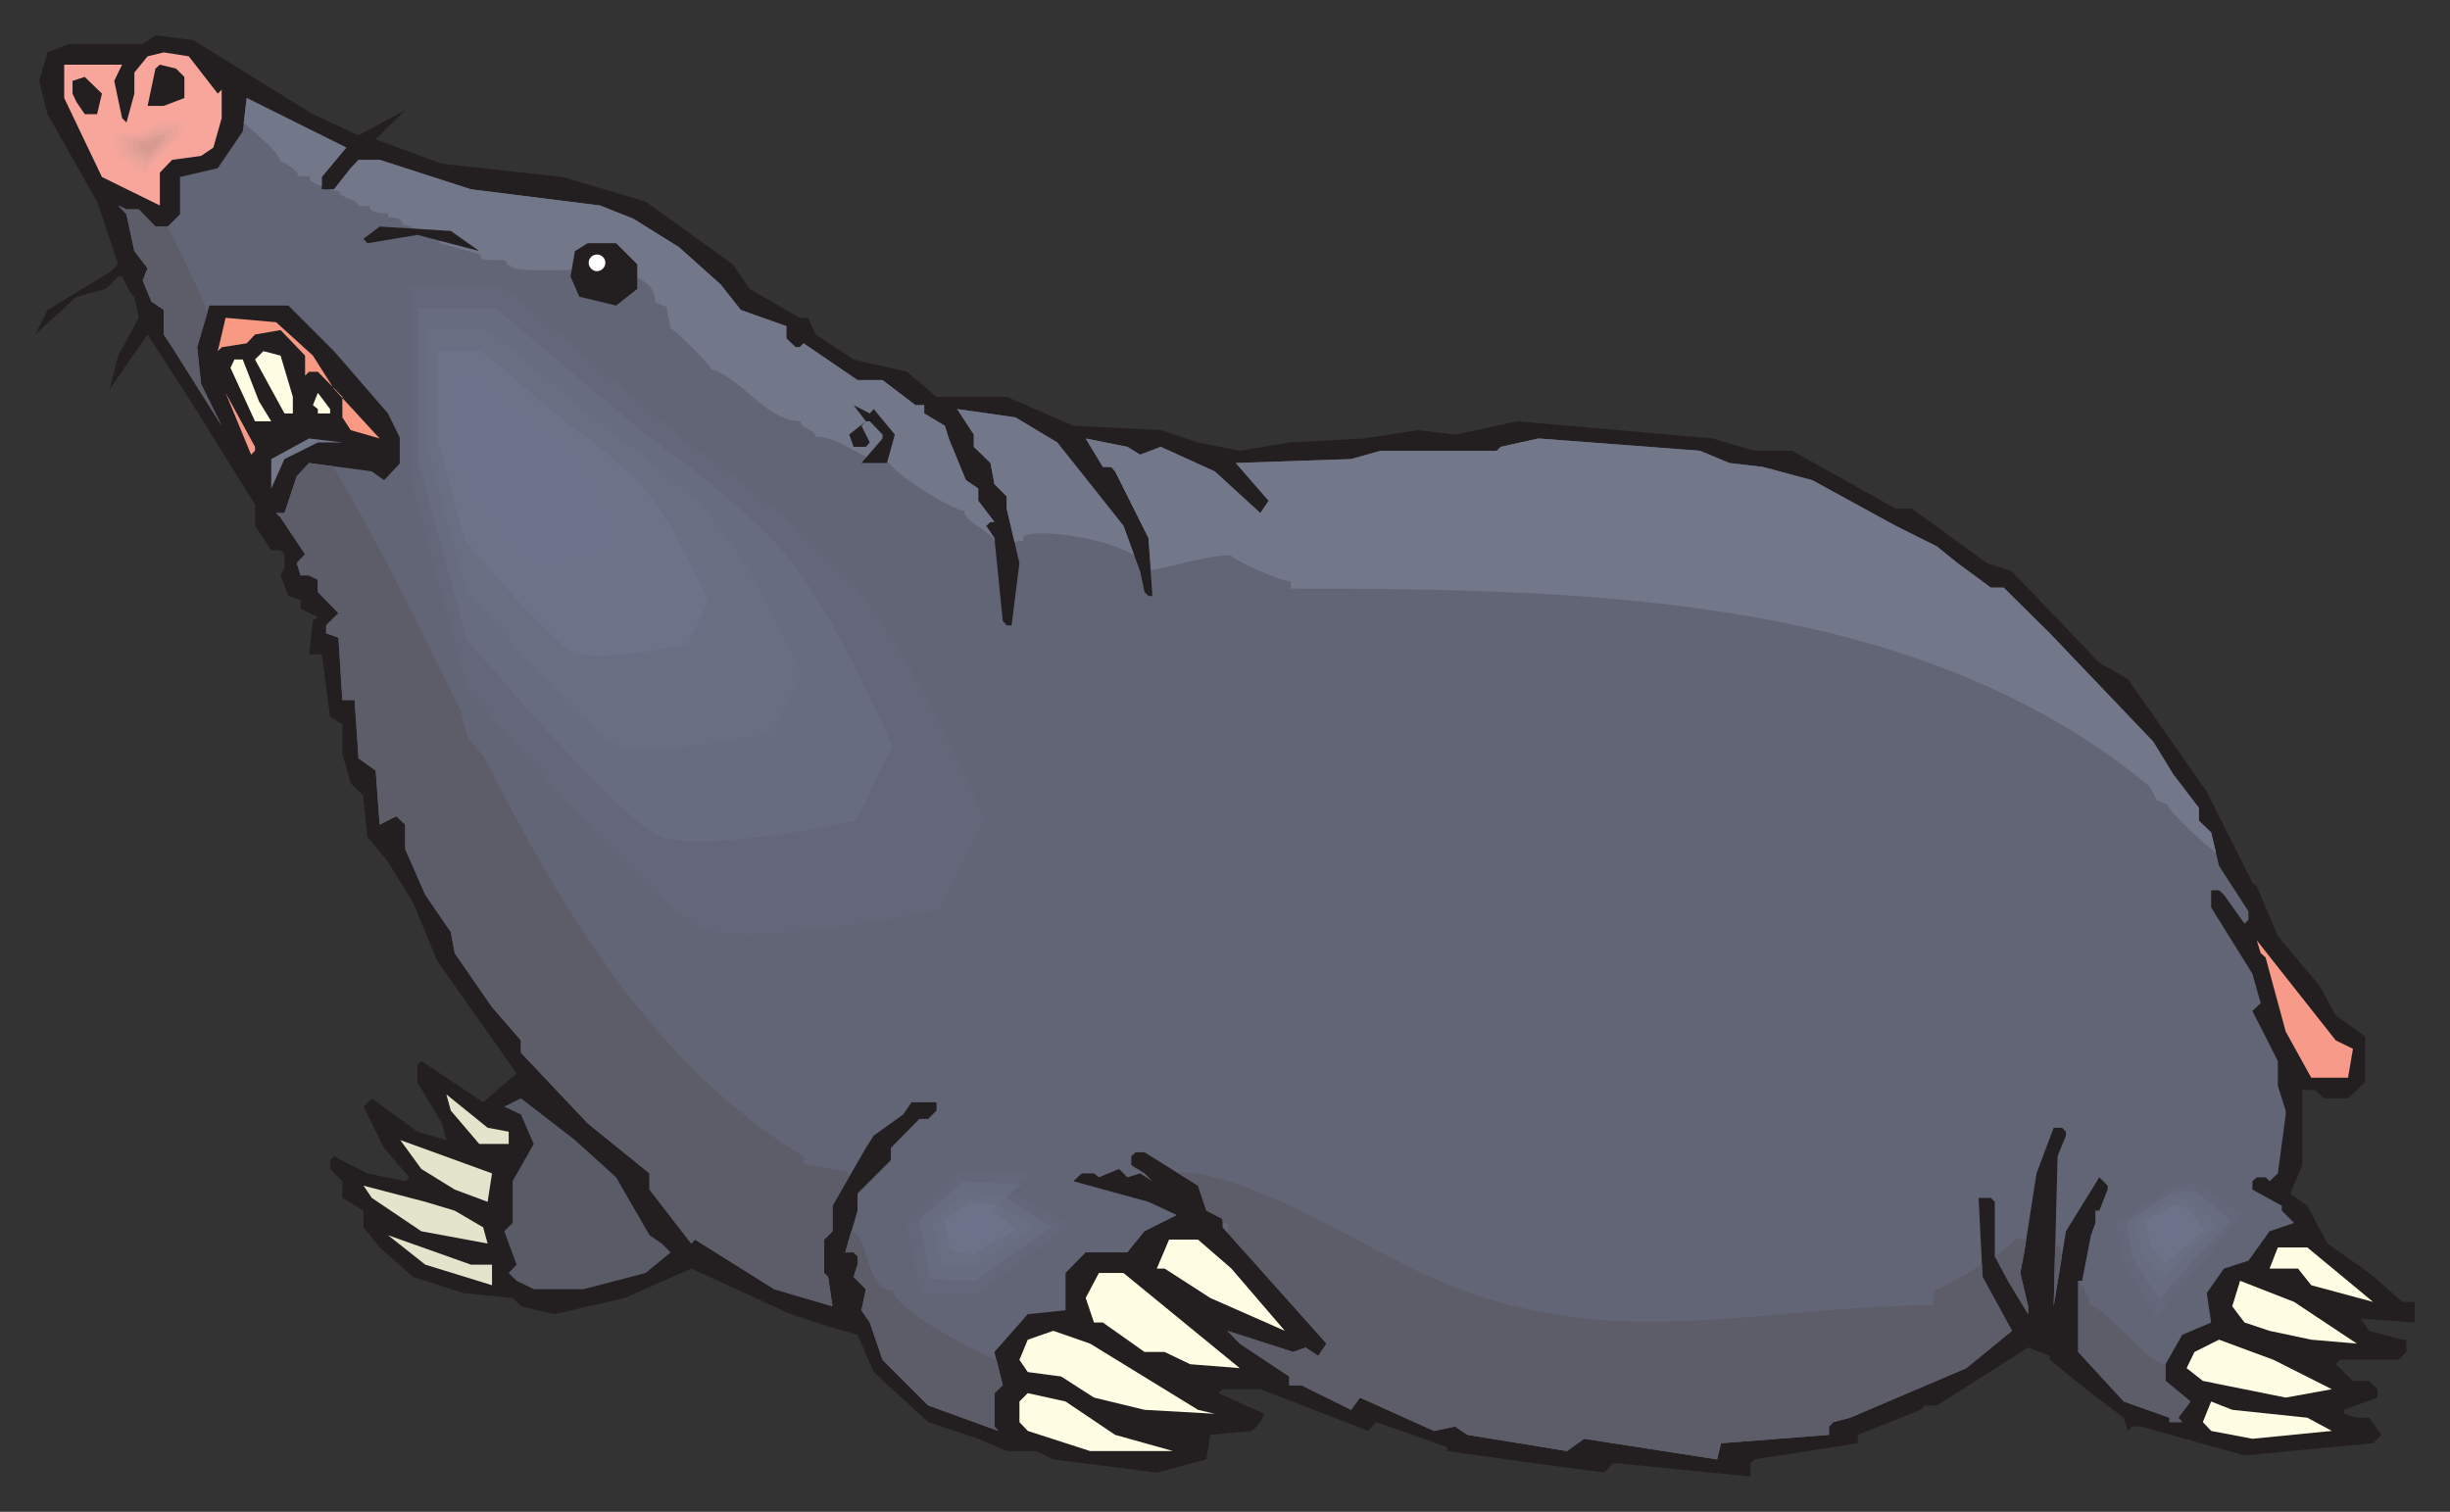 <?xml version="1.0" encoding="UTF-8"?>
<svg xmlns="http://www.w3.org/2000/svg" xmlns:xlink="http://www.w3.org/1999/xlink" width="278.151pt" height="171.65pt" viewBox="0 0 278.151 171.65" version="1.1">
<rect x="0" y="0" width="278.151" height="171.65" fill="#333333" stroke="none"/>
<g id="surface1">
<path style=" stroke:none;fill-rule:nonzero;fill:rgb(13.725%,12.157%,12.549%);fill-opacity:1;" d="M 35.527 12.969 L 40.707 15.363 L 46 12.523 L 42.656 15.809 L 50.176 18.594 L 63.879 20.098 L 73.293 22.883 L 83.207 30.012 L 85.102 32.797 L 90.785 36.086 L 91.73 36.086 L 92.621 37.98 L 96.91 40.82 L 102.98 42.211 L 106.324 45.051 L 114.289 45.051 L 121.863 48.34 L 131.777 48.84 L 136.012 50.234 L 140.746 51.18 L 146.371 50.234 L 154.84 49.785 L 160.965 48.84 L 165.199 49.34 L 172.273 47.836 L 194.441 49.785 L 199.176 51.18 L 203.465 51.18 L 215.219 57.75 L 217.059 57.75 L 225.582 63.934 L 228.422 64.883 L 238.336 75.242 L 241.566 77.082 L 250.535 89.891 L 255.715 100.195 L 256.215 100.641 L 258.609 106.27 L 263.344 111.949 L 265.184 115.293 L 268.527 117.688 L 268.527 122.867 L 266.574 124.703 L 263.789 124.703 L 262.844 123.758 L 261.395 123.758 L 261.395 132.281 L 260.004 135.512 L 261.953 136.902 L 264.234 141.191 L 268.973 144.535 L 272.758 147.82 L 274.152 147.82 L 274.152 150.16 L 268.023 149.715 L 268.973 151.105 L 272.758 152.109 L 273.203 152.109 L 273.203 153.504 L 272.312 154.395 L 265.629 154.395 L 265.184 154.895 L 267.133 156.789 L 268.973 156.789 L 269.918 157.734 L 269.918 158.684 L 266.133 160.074 L 266.133 160.52 L 267.578 160.969 L 268.973 160.969 L 270.363 162.914 L 269.418 163.863 L 254.824 165.254 L 243.07 161.969 L 242.066 161.969 L 241.566 162.469 L 241.121 160.969 L 237.387 158.18 L 232.711 154.395 L 232.711 153.949 L 230.258 153 L 219.898 159.574 L 218.508 159.574 L 218.062 160.074 L 210.93 162.914 L 210.93 163.863 L 199.176 165.703 L 198.73 166.148 L 198.73 167.648 L 183.637 166.148 L 183.078 166.148 L 182.188 167.203 L 174.223 166.148 L 164.309 164.754 L 164.309 164.309 L 156.234 161.469 L 155.34 162.469 L 143.086 157.734 L 138.797 157.734 L 138.352 158.18 L 143.531 160.52 L 143.086 161.469 L 142.141 162.469 L 137.406 162.914 L 136.961 165.703 L 131.332 167.203 L 119.582 165.703 L 117.633 164.754 L 114.289 164.754 L 111.059 163.359 L 105.375 161.469 L 99.195 155.785 L 97.355 151.555 L 94.016 150.605 L 89.781 149.215 L 78.473 144.035 L 70.953 147.375 L 62.934 149.215 L 59.145 148.32 L 58.199 147.375 L 52.57 146.816 L 46.891 144.98 L 43.102 141.637 L 41.266 139.355 L 41.266 137.461 L 38.871 136.012 L 38.871 134.117 L 37.477 132.727 L 37.477 131.723 L 37.922 131.277 L 41.711 133.227 L 46 134.117 L 46.445 133.672 L 43.602 130.332 L 41.266 125.652 L 42.211 124.703 L 47.391 128.492 L 50.68 129.441 L 50.176 127.547 L 47.391 122.867 L 47.391 120.918 L 47.836 120.473 L 54.855 125.152 L 58.645 121.863 L 49.676 109.164 L 46.891 102.48 L 44.051 97.855 L 41.711 95.016 L 41.266 90.781 L 41.266 90.336 L 39.816 88.945 L 38.871 85.602 L 38.871 82.262 L 37.477 81.371 L 36.531 74.293 L 35.082 74.293 L 35.527 70.508 L 36.086 70.062 L 34.137 69.117 L 34.137 68.113 L 32.742 67.668 L 31.852 65.328 L 32.297 64.438 L 32.297 62.934 L 31.852 62.488 L 30.793 62.488 L 28.953 59.703 L 28.953 57.305 L 21.938 46 L 16.758 37.98 L 12.469 44.16 L 13.414 40.375 L 15.754 36.086 L 15.254 33.691 L 14.809 33.242 L 13.859 31.406 L 13.414 31.406 L 12.02 32.797 L 8.68 33.691 L 4 37.98 L 5.395 35.191 L 12.469 30.902 L 13.414 30.012 L 11.02 22.883 L 5.395 12.969 L 4.445 9.18 L 5.395 5.949 L 7.789 5.004 L 16.199 5.004 L 17.648 4 L 21.938 4.559 L 35.527 12.969 "/>
<path style=" stroke:none;fill-rule:nonzero;fill:rgb(97.255%,65.098%,61.176%);fill-opacity:1;" d="M 24.723 10.629 L 25.168 10.184 L 25.168 13.414 L 24.219 16.758 L 22.828 17.703 L 19.543 18.148 L 18.148 19.598 L 18.148 23.328 L 11.574 20.098 L 7.289 11.129 L 7.289 7.344 L 13.859 7.344 L 12.969 9.18 L 13.859 13.414 L 14.359 13.914 L 15.254 10.629 L 15.254 8.234 L 16.758 6.395 L 18.594 5.949 L 21.434 6.395 L 24.723 10.629 "/>
<path style=" stroke:none;fill-rule:nonzero;fill:rgb(13.725%,12.157%,12.549%);fill-opacity:1;" d="M 20.934 8.734 L 20.934 11.129 L 18.594 12.02 L 16.758 12.02 L 17.648 7.789 L 18.148 7.344 L 19.988 7.789 L 20.934 8.734 "/>
<path style=" stroke:none;fill-rule:nonzero;fill:rgb(13.725%,12.157%,12.549%);fill-opacity:1;" d="M 11.02 12.969 L 9.625 12.969 L 8.68 11.578 L 8.234 10.629 L 8.234 9.18 L 9.625 8.734 L 11.574 10.629 L 11.02 12.969 "/>
<path style=" stroke:none;fill-rule:nonzero;fill:rgb(38.431%,39.608%,46.275%);fill-opacity:1;" d="M 36.531 20.098 L 36.531 21.492 L 37.922 21.492 L 39.816 19.094 L 40.707 18.148 L 43.102 18.148 L 53.465 21.492 L 68.113 23.328 L 71.902 24.832 L 77.082 28.062 L 81.816 32.297 L 84.098 35.191 L 89.277 37.031 L 89.277 38.422 L 90.336 39.426 L 90.785 39.426 L 91.227 38.98 L 97.355 43.156 L 100.195 43.156 L 103.93 46 L 104.93 46 L 104.93 46.945 L 107.27 48.34 L 107.715 49.785 L 109.664 54.52 L 111.059 55.469 L 111.059 56.859 L 112.898 59.258 L 112.449 59.258 L 111.949 59.703 L 112.898 61.094 L 113.844 70.508 L 114.289 71.008 L 114.848 71.008 L 115.738 63.934 L 114.289 57.75 L 114.289 56.359 L 112.898 54.969 L 112.449 52.57 L 110.559 50.734 L 110.559 49.34 L 108.664 46.445 L 115.293 47.391 L 120.027 50.234 L 127.547 59.703 L 129.441 64.883 L 129.941 67.223 L 130.387 67.668 L 130.832 67.668 L 130.387 61.094 L 126.598 53.52 L 126.152 53.016 L 125.207 53.016 L 123.258 49.785 L 127.992 50.734 L 129.441 51.625 L 131.777 50.734 L 137.906 53.52 L 143.086 58.254 L 144.035 56.859 L 140.301 52.57 L 153.391 52.125 L 156.734 51.18 L 169.934 51.18 L 170.379 50.734 L 174.668 49.785 L 192.996 51.18 L 196.336 52.57 L 200.125 53.016 L 205.75 54.52 L 215.219 59.703 L 219.898 62.039 L 222.238 63.934 L 226.027 66.719 L 227.473 66.719 L 232.711 71.898 L 244.461 84.211 L 246.746 87.941 L 249.641 91.73 L 249.641 93.18 L 251.035 94.516 L 251.926 98.301 L 255.27 103.484 L 255.27 104.43 L 254.824 104.875 L 252.484 101.59 L 251.926 101.086 L 251.035 101.086 L 251.035 103.039 L 255.715 110.555 L 256.66 113.898 L 255.715 114.789 L 258.609 120.473 L 258.609 123.312 L 259.5 126.098 L 259.5 126.543 L 258.609 133.227 L 257.664 134.117 L 257.219 133.672 L 256.215 133.672 L 255.715 134.117 L 255.715 135.066 L 259.055 136.902 L 259.055 137.461 L 260.449 138.852 L 257.664 139.801 L 255.27 143.141 L 252.484 144.035 L 250.535 146.816 L 251.035 150.16 L 247.75 151.555 L 245.855 154.895 L 245.855 156.789 L 248.695 159.129 L 247.305 160.969 L 247.75 161.469 L 246.301 161.469 L 246.301 160.969 L 241.121 159.129 L 235.941 153.504 L 235.941 145.426 L 236.387 145.426 L 237.387 140.246 L 237.891 138.852 L 237.891 137.461 L 238.336 137.461 L 239.281 135.066 L 239.281 134.621 L 238.336 133.672 L 234.547 139.801 L 233.156 148.32 L 233.602 131.277 L 234.547 128.938 L 234.547 128.492 L 234.102 128.047 L 233.156 128.047 L 231.207 133.227 L 229.812 142.195 L 229.367 144.535 L 230.258 148.32 L 230.258 149.215 L 227.973 145.426 L 226.473 142.641 L 226.473 136.457 L 226.027 136.012 L 224.633 136.012 L 225.078 144.98 L 228.422 151.105 L 223.238 155.34 L 210.039 160.969 L 208.145 161.469 L 207.645 161.969 L 207.645 162.914 L 195.391 163.863 L 194.945 165.703 L 179.848 163.359 L 177.898 164.754 L 166.59 162.914 L 165.199 161.969 L 162.805 162.469 L 154.395 158.684 L 153.391 160.074 L 147.766 157.289 L 146.371 157.289 L 146.371 156.289 L 140.746 152.555 L 139.355 151.105 L 146.82 153.504 L 148.211 153 L 149.66 153.949 L 150.605 152.555 L 138.797 139.355 L 138.797 138.406 L 136.961 137.461 L 136.012 134.621 L 129.941 130.832 L 128.938 130.832 L 128.438 131.277 L 128.438 132.281 L 129.941 133.227 L 130.832 134.117 L 129.441 133.227 L 127.992 133.672 L 127.043 132.727 L 124.762 133.672 L 124.203 133.227 L 122.812 133.227 L 121.863 134.117 L 130.387 136.457 L 133.617 137.961 L 129.941 139.801 L 127.992 142.195 L 123.258 142.195 L 120.973 144.535 L 120.973 148.77 L 116.684 149.215 L 112.898 153.504 L 113.844 157.289 L 112.898 158.18 L 112.898 161.969 L 113.34 162.469 L 105.375 159.574 L 100.195 154.395 L 98.75 150.16 L 97.801 148.77 L 98.305 146.371 L 96.91 144.98 L 97.355 143.59 L 97.355 142.641 L 96.91 142.195 L 95.961 142.195 L 97.355 137.461 L 97.355 135.512 L 101.145 131.723 L 101.145 130.332 L 104.375 127.043 L 105.375 127.043 L 106.324 126.098 L 106.324 125.152 L 103.484 125.152 L 102.535 126.543 L 99.195 128.938 L 98.305 130.332 L 94.516 136.902 L 94.516 139.801 L 93.566 140.746 L 93.566 144.535 L 94.016 144.98 L 94.516 148.32 L 87.887 146.371 L 78.918 140.746 L 78.473 141.191 L 73.738 135.066 L 73.738 133.227 L 66.719 127.547 L 59.145 119.523 L 59.145 118.133 L 55.859 114.344 L 51.625 108.219 L 51.18 105.82 L 48.281 101.59 L 46 96.406 L 46 93.625 L 44.996 92.676 L 43.102 93.625 L 42.656 87.496 L 40.707 86.105 L 40.262 79.477 L 38.871 79.477 L 38.426 72.402 L 37.031 71.898 L 37.031 71.008 L 38.426 69.617 L 36.086 67.223 L 36.086 65.828 L 35.082 65.328 L 34.137 65.328 L 33.688 63.934 L 34.637 62.934 L 31.852 58.754 L 31.348 58.254 L 32.297 58.254 L 33.688 54.074 L 35.082 52.57 L 42.211 53.52 L 43.602 54.52 L 45.441 52.57 L 45.441 49.785 L 44.051 46.945 L 37.922 39.871 L 32.742 34.691 L 23.773 34.691 L 22.383 39.426 L 22.828 43.605 L 25.168 48.34 L 19.543 39.426 L 18.594 37.98 L 18.594 35.191 L 17.199 34.246 L 16.199 31.852 L 16.758 30.457 L 15.254 28.508 L 14.359 24.332 L 13.414 23.328 L 14.359 23.773 L 15.754 23.773 L 17.648 25.723 L 19.039 25.723 L 20.434 24.332 L 20.434 20.098 L 24.723 19.094 L 27.562 14.918 L 28.008 11.129 L 39.312 16.758 L 36.531 20.098 "/>
<path style=" stroke:none;fill-rule:nonzero;fill:rgb(97.255%,60.392%,51.373%);fill-opacity:1;" d="M 35.527 40.375 L 37.922 44.16 L 43.102 49.785 L 39.816 48.84 L 38.871 47.391 L 38.871 45.051 L 36.086 42.211 L 35.082 42.211 L 34.637 42.656 L 34.637 40.375 L 31.852 37.477 L 28.953 37.98 L 28.008 38.98 L 25.168 39.426 L 24.723 39.871 L 25.613 36.086 L 31.348 36.586 L 35.527 40.375 "/>
<path style=" stroke:none;fill-rule:nonzero;fill:rgb(97.255%,60.392%,53.725%);fill-opacity:1;" d="M 267.133 119.078 L 266.574 122.367 L 262.398 122.367 L 259.5 117.129 L 257.219 108.719 L 256.66 108.219 L 256.215 106.77 L 265.184 118.133 L 267.133 119.078 "/>
<path style=" stroke:none;fill-rule:nonzero;fill:rgb(89.412%,89.02%,79.608%);fill-opacity:1;" d="M 57.754 128.492 L 57.754 129.887 L 54.41 129.887 L 51.18 126.098 L 50.68 124.258 L 55.359 128.047 L 57.754 128.492 "/>
<path style=" stroke:none;fill-rule:nonzero;fill:rgb(34.902%,35.686%,40.392%);fill-opacity:1;" d="M 69.949 133.672 L 73.738 140.246 L 75.129 141.191 L 76.133 142.195 L 73.293 144.535 L 66.273 146.371 L 60.594 146.371 L 58.645 145.426 L 57.754 144.535 L 58.645 143.59 L 57.25 139.801 L 58.199 138.852 L 58.199 134.117 L 60.594 129.887 L 59.145 126.543 L 57.25 125.652 L 59.145 124.703 L 65.273 129.441 L 69.949 133.672 "/>
<path style=" stroke:none;fill-rule:nonzero;fill:rgb(89.412%,89.02%,79.608%);fill-opacity:1;" d="M 55.359 136.457 L 51.625 135.066 L 47.836 132.727 L 45.441 129.441 L 55.859 133.227 L 55.359 136.457 "/>
<path style=" stroke:none;fill-rule:nonzero;fill:rgb(89.412%,89.02%,79.608%);fill-opacity:1;" d="M 51.625 137.461 L 54.855 139.355 L 55.359 141.191 L 47.836 139.801 L 42.211 136.012 L 41.266 134.621 L 48.281 136.457 L 51.625 137.461 "/>
<path style=" stroke:none;fill-rule:nonzero;fill:rgb(89.412%,89.02%,79.608%);fill-opacity:1;" d="M 55.859 143.59 L 55.859 145.926 L 48.281 143.59 L 44.051 140.246 L 53.465 143.59 L 55.859 143.59 "/>
<path style=" stroke:none;fill-rule:nonzero;fill:rgb(100%,99.608%,89.804%);fill-opacity:1;" d="M 139.801 144.035 L 145.871 151.105 L 137.406 147.375 L 132.223 144.035 L 131.332 144.035 L 132.727 140.746 L 136.012 140.746 L 139.801 144.035 "/>
<path style=" stroke:none;fill-rule:nonzero;fill:rgb(100%,99.608%,89.804%);fill-opacity:1;" d="M 269.418 147.82 L 262.398 145.926 L 260.895 144.035 L 257.664 144.035 L 258.609 141.637 L 261.953 141.637 L 269.418 147.82 "/>
<path style=" stroke:none;fill-rule:nonzero;fill:rgb(100%,99.608%,89.804%);fill-opacity:1;" d="M 140.746 155.34 L 135.121 154.895 L 132.223 153.504 L 129.941 153.504 L 125.207 150.16 L 124.203 150.16 L 123.258 147.375 L 124.762 144.535 L 127.547 144.535 L 140.746 155.34 "/>
<path style=" stroke:none;fill-rule:nonzero;fill:rgb(100%,99.608%,89.804%);fill-opacity:1;" d="M 267.578 152.555 L 262.398 152.109 L 257.664 151.105 L 254.824 150.16 L 253.43 148.32 L 254.32 145.426 L 260.449 147.82 L 267.578 152.555 "/>
<path style=" stroke:none;fill-rule:nonzero;fill:rgb(100%,99.608%,89.804%);fill-opacity:1;" d="M 136.012 160.074 L 137.906 160.52 L 129.941 160.074 L 124.203 158.684 L 120.473 156.289 L 116.684 155.785 L 115.738 154.395 L 116.684 152.109 L 119.582 151.105 L 123.758 152.555 L 136.012 160.074 "/>
<path style=" stroke:none;fill-rule:nonzero;fill:rgb(100%,99.608%,89.804%);fill-opacity:1;" d="M 264.738 157.734 L 259.5 158.684 L 250.09 156.789 L 248.25 155.34 L 249.141 153.504 L 251.926 152.109 L 258.109 154.395 L 264.738 157.734 "/>
<path style=" stroke:none;fill-rule:nonzero;fill:rgb(100%,99.608%,89.804%);fill-opacity:1;" d="M 126.598 162.914 L 133.172 164.754 L 123.758 164.754 L 116.684 162.469 L 115.738 161.469 L 115.738 159.129 L 116.684 158.18 L 120.973 159.129 L 126.598 162.914 "/>
<path style=" stroke:none;fill-rule:nonzero;fill:rgb(100%,99.608%,89.804%);fill-opacity:1;" d="M 257.664 160.52 L 261.953 160.969 L 264.738 162.469 L 255.715 163.359 L 251.035 162.469 L 250.09 161.469 L 251.035 159.129 L 253.43 160.074 L 257.664 160.52 "/>
<path style=" stroke:none;fill-rule:nonzero;fill:rgb(100%,99.608%,89.804%);fill-opacity:1;" d="M 29.398 45.555 L 30.793 47.836 L 28.953 47.836 L 26.168 41.766 L 26.613 40.82 L 27.562 40.82 L 29.398 45.555 "/>
<path style=" stroke:none;fill-rule:nonzero;fill:rgb(97.255%,60.392%,53.725%);fill-opacity:1;" d="M 28.953 51.18 L 28.508 51.625 L 25.613 44.605 L 28.953 50.734 L 28.953 51.18 "/>
<path style=" stroke:none;fill-rule:nonzero;fill:rgb(45.098%,46.667%,54.118%);fill-opacity:1;" d="M 27.672 13.973 C 29.344 15.363 31.797 17.426 31.797 18.316 C 32.242 18.316 34.746 19.988 33.465 19.988 L 35.191 19.988 L 35.191 20.434 C 35.359 20.656 35.918 20.934 36.531 21.156 L 36.531 20.098 L 39.312 16.758 L 28.008 11.129 Z M 37.422 21.492 L 37.922 21.492 L 39.816 19.094 L 40.707 18.148 L 43.102 18.148 L 53.465 21.492 L 68.113 23.328 L 71.902 24.832 L 77.082 28.062 L 81.816 32.297 L 84.098 35.191 L 89.277 37.031 L 89.277 38.422 L 90.336 39.426 L 90.785 39.426 L 91.227 38.98 L 97.355 43.156 L 100.195 43.156 L 103.93 46 L 104.93 46 L 104.93 46.945 L 107.27 48.34 L 107.715 49.785 L 109.664 54.52 L 111.059 55.469 L 111.059 56.859 L 112.898 59.258 L 112.449 59.258 L 111.949 59.703 L 112.898 61.094 L 112.953 61.371 L 112.84 61.371 C 112.84 60.535 109.441 59.258 109.441 57.977 C 108.16 57.977 101.422 53.742 100.977 52.516 C 98.023 52.516 95.516 49.562 92.566 49.562 C 92.566 48.727 90.895 48.727 90.895 47.836 C 87.051 47.836 84.098 42.824 80.758 41.934 C 80.758 41.543 76.523 37.309 76.133 37.309 C 76.133 36.863 75.688 35.637 75.688 34.805 C 75.242 34.805 74.852 34.355 74.406 34.355 C 74.406 28.453 60.09 31.852 57.527 30.125 L 57.527 29.734 C 57.141 29.289 55.023 29.734 54.578 29.289 L 54.578 28.898 L 49.953 27.617 L 49.953 27.172 L 49.117 27.172 C 49.117 26.781 47.836 26.336 47.391 26.336 C 47.391 25.945 46.168 25.5 45.723 25.5 C 45.723 24.668 44.438 24.668 44.051 24.668 L 44.051 24.219 C 43.602 24.219 41.934 24.219 41.934 23.383 L 40.652 23.383 C 40.652 22.547 38.535 22.547 38.535 21.715 C 38.312 21.715 37.867 21.602 37.422 21.492 Z M 115.18 61.539 L 116.184 61.371 L 116.184 60.926 C 117.52 59.926 125.539 61.039 128.77 63.043 L 127.547 59.703 L 120.027 50.234 L 115.293 47.391 L 108.664 46.445 L 110.559 49.34 L 110.559 50.734 L 112.449 52.57 L 112.898 54.969 L 114.289 56.359 L 114.289 57.75 Z M 130.664 64.715 L 130.387 61.094 L 126.598 53.52 L 126.152 53.016 L 125.207 53.016 L 123.258 49.785 L 127.992 50.734 L 129.441 51.625 L 131.777 50.734 L 137.906 53.52 L 143.086 58.254 L 144.035 56.859 L 140.301 52.57 L 153.391 52.125 L 156.734 51.18 L 169.934 51.18 L 170.379 50.734 L 174.668 49.785 L 192.996 51.18 L 196.336 52.57 L 200.125 53.016 L 205.75 54.52 L 215.219 59.703 L 219.898 62.039 L 222.238 63.934 L 226.027 66.719 L 227.473 66.719 L 232.711 71.898 L 244.461 84.211 L 246.746 87.941 L 249.641 91.73 L 249.641 93.18 L 251.035 94.516 L 251.594 96.855 C 249.586 95.293 246.078 91.953 246.078 91.34 C 245.688 91.34 245.242 90.895 244.797 90.895 C 244.797 90.449 243.961 89.223 243.961 89.223 C 217.836 67.668 181.129 66.832 146.539 66.832 L 146.539 65.996 C 145.258 65.996 139.801 63.488 139.801 63.043 C 136.68 63.043 132.895 64.492 130.664 64.715 "/>
<path style=" stroke:none;fill-rule:nonzero;fill:rgb(13.725%,12.157%,12.549%);fill-opacity:1;" d="M 54.41 28.508 L 47.391 26.672 L 41.711 27.617 L 41.266 27.117 L 43.102 25.723 L 51.18 26.223 L 54.41 28.508 "/>
<path style=" stroke:none;fill-rule:nonzero;fill:rgb(13.725%,12.157%,12.549%);fill-opacity:1;" d="M 72.348 30.012 L 72.348 32.797 L 69.949 34.691 L 65.773 33.691 L 64.77 31.406 L 65.273 28.508 L 66.719 27.617 L 69.949 27.617 L 72.348 30.012 "/>
<path style=" stroke:none;fill-rule:nonzero;fill:rgb(100%,99.608%,89.804%);fill-opacity:1;" d="M 33.246 45.051 L 33.246 46.945 L 32.297 46.945 L 28.953 40.82 L 29.902 39.871 L 31.852 40.375 L 33.246 45.051 "/>
<path style=" stroke:none;fill-rule:nonzero;fill:rgb(100%,99.608%,89.804%);fill-opacity:1;" d="M 37.477 46.945 L 36.086 46.945 L 36.086 46.445 L 35.527 46 L 36.086 44.605 L 37.477 46.445 L 37.477 46.945 "/>
<path style=" stroke:none;fill-rule:nonzero;fill:rgb(13.725%,12.157%,12.549%);fill-opacity:1;" d="M 99.195 46.445 L 101.59 49.34 L 100.699 52.57 L 97.801 52.57 L 100.195 49.785 L 100.195 49.34 L 98.75 47.836 L 98.305 47.836 L 97.801 48.34 L 98.75 50.234 L 98.305 50.734 L 96.91 50.734 L 96.41 49.34 L 98.305 47.836 L 96.91 46 L 98.75 46.945 L 99.195 46.445 "/>
<path style=" stroke:none;fill-rule:nonzero;fill:rgb(45.098%,46.667%,54.118%);fill-opacity:1;" d="M 36.086 50.234 L 32.297 52.125 L 30.793 55.469 L 30.793 52.125 L 35.082 49.785 L 38.871 50.234 L 36.086 50.234 "/>
<path style=" stroke:none;fill-rule:nonzero;fill:rgb(100%,100%,100%);fill-opacity:1;" d="M 67.777 28.898 C 68.281 28.898 68.727 29.289 68.727 29.844 C 68.727 30.348 68.281 30.793 67.777 30.793 C 67.277 30.793 66.832 30.348 66.832 29.844 C 66.832 29.289 67.277 28.898 67.777 28.898 "/>
<path style=" stroke:none;fill-rule:nonzero;fill:rgb(36.471%,36.471%,41.569%);fill-opacity:1;" d="M 18.984 25.723 C 20.488 28.676 22.383 32.297 23.551 35.473 L 22.383 39.426 L 22.828 43.605 L 25.168 48.34 L 19.543 39.426 L 18.594 37.98 L 18.594 35.191 L 17.199 34.246 L 16.199 31.852 L 16.758 30.457 L 15.254 28.508 L 14.359 24.332 L 13.414 23.328 L 14.359 23.773 L 15.754 23.773 L 17.648 25.723 Z M 37.812 52.961 C 53.52 79.031 63.77 114.68 91.285 131.332 L 91.285 132.168 L 96.352 133.059 L 96.352 133.672 L 94.516 136.902 L 94.516 139.801 L 93.566 140.746 L 93.566 144.535 L 94.016 144.98 L 94.516 148.32 L 87.887 146.371 L 78.918 140.746 L 78.473 141.191 L 73.738 135.066 L 73.738 133.227 L 66.719 127.547 L 59.145 119.523 L 59.145 118.133 L 55.859 114.344 L 51.625 108.219 L 51.18 105.82 L 48.281 101.59 L 46 96.406 L 46 93.625 L 44.996 92.676 L 43.102 93.625 L 42.656 87.496 L 40.707 86.105 L 40.262 79.477 L 38.871 79.477 L 38.426 72.402 L 37.031 71.898 L 37.031 71.008 L 38.426 69.617 L 36.086 67.223 L 36.086 65.828 L 35.082 65.328 L 34.137 65.328 L 33.688 63.934 L 34.637 62.934 L 31.852 58.754 L 31.348 58.254 L 32.297 58.254 L 33.688 54.074 L 35.082 52.57 Z M 96.633 139.801 L 95.961 142.195 L 96.91 142.195 L 97.355 142.641 L 97.355 143.59 L 96.91 144.98 L 98.305 146.371 L 97.801 148.77 L 98.75 150.16 L 100.195 154.395 L 105.375 159.574 L 113.34 162.469 L 112.898 161.969 L 112.898 158.18 L 113.844 157.289 L 113.176 154.504 C 106.492 151.332 101.422 148.043 101.422 146.539 C 98.191 146.539 98.805 140.355 96.633 139.801 Z M 139.41 139.969 L 139.41 138.965 C 139.188 138.965 139.02 138.852 138.797 138.742 L 138.797 138.406 L 137.629 137.793 C 137.406 137.684 137.184 137.516 136.961 137.461 L 136.012 134.621 L 134.062 133.395 C 133.84 133.172 133.672 133.059 133.508 133.059 C 141.918 133.059 154.504 141.473 162.137 144.867 C 182.355 154.113 199.234 148.211 219.508 148.211 L 219.508 146.539 C 219.953 146.539 222.684 145.035 225.023 143.531 L 225.078 144.98 L 228.422 151.105 L 223.238 155.34 L 210.039 160.969 L 208.145 161.469 L 207.645 161.969 L 207.645 162.914 L 195.391 163.863 L 194.945 165.703 L 179.848 163.359 L 177.898 164.754 L 166.59 162.914 L 165.199 161.969 L 162.805 162.469 L 154.395 158.684 L 153.391 160.074 L 147.766 157.289 L 146.371 157.289 L 146.371 156.289 L 140.746 152.555 L 139.355 151.105 L 146.82 153.504 L 148.211 153 L 149.66 153.949 L 150.605 152.555 Z M 226.473 142.586 L 226.473 142.641 L 227.973 145.426 L 230.258 149.215 L 230.258 148.32 L 229.367 144.535 L 229.812 142.195 L 230.035 140.746 C 229.59 140.691 229.199 140.637 228.809 140.637 C 228.809 140.914 227.809 141.695 226.473 142.586 Z M 233.32 141.414 C 233.547 141.473 233.711 141.473 233.879 141.473 C 233.879 141.859 233.934 142.25 234.102 142.586 L 233.156 148.32 Z M 235.996 145.426 C 236.664 146.316 237.223 147.207 237.223 148.211 C 238.895 148.211 243.125 154.113 245.688 154.949 C 245.742 155.008 245.801 155.008 245.855 155.008 L 245.855 156.789 L 248.695 159.129 L 247.305 160.969 L 247.75 161.469 L 246.301 161.469 L 246.301 160.969 L 241.121 159.129 L 235.941 153.504 L 235.941 145.426 L 235.996 145.426 "/>
<path style=" stroke:none;fill-rule:nonzero;fill:rgb(38.431%,39.608%,46.275%);fill-opacity:1;" d="M 118.633 132 L 108.328 131.832 L 101.477 138.574 L 103.371 148.488 L 110.945 148.602 L 123.48 138.965 L 115.293 134.453 L 118.633 132 "/>
<path style=" stroke:none;fill-rule:nonzero;fill:rgb(39.216%,40.392%,47.451%);fill-opacity:1;" d="M 117.352 133.227 C 114.512 133.172 111.672 133.059 108.828 133.004 C 106.879 134.844 104.875 136.68 102.926 138.574 C 103.426 141.305 103.984 144.09 104.484 146.816 C 106.602 146.93 108.719 146.984 110.781 147.043 C 114.344 144.422 117.91 141.75 121.418 139.133 C 119.137 137.793 116.906 136.457 114.621 135.176 L 117.352 133.227 "/>
<path style=" stroke:none;fill-rule:nonzero;fill:rgb(40.784%,42.353%,49.804%);fill-opacity:1;" d="M 116.016 134.453 C 113.785 134.34 111.559 134.285 109.332 134.176 C 107.66 135.621 106.047 137.07 104.375 138.52 C 104.762 140.746 105.211 142.977 105.598 145.203 C 107.328 145.312 108.996 145.371 110.668 145.48 C 113.562 143.422 116.461 141.359 119.359 139.301 C 117.574 138.184 115.793 137.016 114.012 135.902 L 116.016 134.453 "/>
<path style=" stroke:none;fill-rule:nonzero;fill:rgb(41.569%,43.137%,51.373%);fill-opacity:1;" d="M 114.68 135.68 C 113.062 135.566 111.449 135.457 109.832 135.398 C 108.496 136.402 107.16 137.461 105.766 138.465 C 106.102 140.191 106.434 141.859 106.77 143.531 C 107.996 143.645 109.219 143.812 110.5 143.977 C 112.785 142.473 115.07 140.969 117.352 139.465 C 116.016 138.52 114.68 137.57 113.34 136.625 L 114.68 135.68 "/>
<path style=" stroke:none;fill-rule:nonzero;fill:rgb(42.353%,45.098%,53.725%);fill-opacity:1;" d="M 113.34 136.848 C 112.34 136.793 111.336 136.68 110.332 136.57 C 109.273 137.18 108.273 137.852 107.215 138.465 C 107.438 139.578 107.66 140.746 107.883 141.859 C 108.719 142.027 109.5 142.25 110.332 142.418 C 112.004 141.473 113.621 140.578 115.293 139.633 C 114.398 138.852 113.562 138.129 112.676 137.348 L 113.34 136.848 "/>
<path style=" stroke:none;fill-rule:nonzero;fill:rgb(42.745%,45.098%,54.51%);fill-opacity:1;" d="M 112.062 138.074 L 110.836 137.738 L 108.664 138.406 L 108.996 140.246 L 110.168 140.859 L 113.23 139.801 L 112.062 138.074 "/>
<path style=" stroke:none;fill-rule:nonzero;fill:rgb(38.431%,39.608%,46.275%);fill-opacity:1;" d="M 250.645 133.617 L 247.023 133.449 L 239.117 138.965 L 239.949 144.035 L 244.461 151.441 L 256.105 137.516 L 250.645 133.617 "/>
<path style=" stroke:none;fill-rule:nonzero;fill:rgb(39.216%,40.392%,47.451%);fill-opacity:1;" d="M 250.09 134.508 C 249.031 134.453 247.973 134.34 246.969 134.285 C 244.742 135.844 242.512 137.348 240.23 138.852 C 240.508 140.355 240.73 141.859 240.953 143.367 C 242.234 145.371 243.516 147.43 244.797 149.438 C 248.082 145.648 251.371 141.805 254.656 138.016 C 253.098 136.848 251.594 135.68 250.09 134.508 "/>
<path style=" stroke:none;fill-rule:nonzero;fill:rgb(40.784%,42.353%,49.804%);fill-opacity:1;" d="M 249.477 135.398 C 248.641 135.289 247.75 135.23 246.914 135.121 C 245.074 136.344 243.238 137.57 241.398 138.797 C 241.621 140.078 241.789 141.414 242.012 142.695 C 243.07 144.258 244.074 145.871 245.133 147.43 C 247.805 144.477 250.477 141.527 253.207 138.574 C 251.98 137.516 250.699 136.457 249.477 135.398 "/>
<path style=" stroke:none;fill-rule:nonzero;fill:rgb(41.569%,43.137%,51.373%);fill-opacity:1;" d="M 248.918 136.289 C 248.25 136.18 247.527 136.066 246.859 135.957 C 245.41 136.848 243.961 137.793 242.512 138.688 C 242.68 139.801 242.848 140.914 243.016 142.027 C 243.852 143.141 244.688 144.312 245.465 145.426 C 247.582 143.309 249.641 141.191 251.762 139.133 C 250.812 138.184 249.863 137.238 248.918 136.289 "/>
<path style=" stroke:none;fill-rule:nonzero;fill:rgb(42.353%,45.098%,53.725%);fill-opacity:1;" d="M 248.363 137.18 C 247.805 137.07 247.305 136.902 246.801 136.793 C 245.742 137.406 244.742 138.016 243.684 138.574 C 243.793 139.523 243.961 140.414 244.074 141.359 C 244.629 142.027 245.242 142.754 245.801 143.422 C 247.305 142.195 248.809 140.914 250.312 139.633 C 249.641 138.797 248.973 138.016 248.363 137.18 "/>
<path style=" stroke:none;fill-rule:nonzero;fill:rgb(42.745%,45.098%,54.51%);fill-opacity:1;" d="M 247.805 138.074 L 246.746 137.629 L 244.797 138.465 L 245.133 140.691 L 246.188 141.473 L 248.863 140.191 L 247.805 138.074 "/>
<path style=" stroke:none;fill-rule:nonzero;fill:rgb(38.431%,39.608%,46.275%);fill-opacity:1;" d="M 45.387 30.125 L 57.863 30.125 L 82.648 50.957 C 82.648 50.957 94.402 58.922 103.371 68.336 C 112.34 77.75 122.254 101.199 122.254 101.199 L 116.406 113.23 C 116.406 113.23 91.34 118.688 84.488 115.793 C 77.582 112.895 53.129 83.766 53.129 83.766 L 45.387 55.133 L 45.387 30.125 "/>
<path style=" stroke:none;fill-rule:nonzero;fill:rgb(39.216%,40.392%,47.451%);fill-opacity:1;" d="M 46.445 32.52 C 50.012 32.52 53.52 32.52 57.082 32.52 C 64.102 38.422 71.062 44.328 78.082 50.289 C 78.082 50.289 88.109 57.027 95.738 65.047 C 103.371 73.016 111.781 93.012 111.781 93.012 C 110.109 96.352 108.441 99.75 106.77 103.203 C 106.77 103.203 85.492 107.828 79.641 105.375 C 73.848 102.926 53.016 78.141 53.016 78.141 C 50.844 70.008 48.672 61.93 46.445 53.797 C 46.445 46.723 46.445 39.648 46.445 32.52 "/>
<path style=" stroke:none;fill-rule:nonzero;fill:rgb(40.784%,42.353%,49.804%);fill-opacity:1;" d="M 47.504 34.969 C 50.398 34.969 53.352 34.969 56.25 34.969 C 62.043 39.816 67.777 44.719 73.57 49.562 C 73.57 49.562 81.816 55.133 88.109 61.707 C 94.348 68.281 101.309 84.766 101.309 84.766 C 99.918 87.551 98.582 90.395 97.188 93.18 C 97.188 93.18 79.641 96.965 74.852 94.906 C 70.062 92.953 52.961 72.512 52.961 72.512 C 51.125 65.828 49.34 59.145 47.504 52.461 C 47.504 46.668 47.504 40.82 47.504 34.969 "/>
<path style=" stroke:none;fill-rule:nonzero;fill:rgb(41.569%,43.137%,51.373%);fill-opacity:1;" d="M 48.562 37.422 C 50.844 37.422 53.129 37.422 55.414 37.422 C 59.98 41.207 64.492 45.051 69.059 48.84 C 69.059 48.84 75.52 53.238 80.477 58.422 C 85.379 63.602 90.84 76.523 90.84 76.523 C 89.781 78.75 88.668 80.926 87.609 83.152 C 87.609 83.152 73.848 86.16 70.062 84.543 C 66.273 82.984 52.852 66.887 52.852 66.887 C 51.402 61.652 50.012 56.414 48.562 51.18 C 48.562 46.555 48.562 41.988 48.562 37.422 "/>
<path style=" stroke:none;fill-rule:nonzero;fill:rgb(42.353%,45.098%,53.725%);fill-opacity:1;" d="M 49.621 39.816 C 51.289 39.816 52.961 39.816 54.633 39.816 C 57.918 42.602 61.207 45.387 64.492 48.172 C 64.492 48.172 69.227 51.348 72.793 55.133 C 76.414 58.867 80.367 68.281 80.367 68.281 C 79.586 69.895 78.809 71.512 78.027 73.125 C 78.027 73.125 68 75.297 65.273 74.129 C 62.488 72.957 52.738 61.316 52.738 61.316 C 51.68 57.473 50.68 53.629 49.621 49.844 C 49.621 46.5 49.621 43.156 49.621 39.816 "/>
<path style=" stroke:none;fill-rule:nonzero;fill:rgb(42.745%,45.098%,54.51%);fill-opacity:1;" d="M 50.68 42.27 L 53.797 42.27 L 59.98 47.445 C 59.98 47.445 62.934 49.453 65.16 51.793 C 67.391 54.188 69.895 60.035 69.895 60.035 L 68.449 63.043 C 68.449 63.043 62.152 64.438 60.426 63.711 C 58.754 62.988 52.629 55.691 52.629 55.691 L 50.68 48.504 L 50.68 42.27 "/>
<path style=" stroke:none;fill-rule:nonzero;fill:rgb(97.255%,65.098%,61.176%);fill-opacity:1;" d="M 12.633 17.926 L 12.188 14.973 L 15.531 14.863 L 18.426 13.523 C 18.426 13.523 21.488 12.969 21.656 13.805 C 21.824 14.695 19.93 16.59 19.93 16.59 L 16.254 20.266 L 12.633 17.926 "/>
<path style=" stroke:none;fill-rule:nonzero;fill:rgb(94.902%,65.098%,60.784%);fill-opacity:1;" d="M 13.246 17.703 C 13.137 16.922 13.023 16.09 12.914 15.254 C 13.859 15.195 14.809 15.141 15.754 15.141 C 16.59 14.75 17.422 14.359 18.203 13.973 C 18.203 13.973 20.824 13.523 20.988 14.25 C 21.102 14.973 19.484 16.59 19.484 16.59 C 18.426 17.648 17.422 18.648 16.367 19.707 C 15.309 19.039 14.305 18.371 13.246 17.703 "/>
<path style=" stroke:none;fill-rule:nonzero;fill:rgb(92.549%,64.314%,60.392%);fill-opacity:1;" d="M 13.914 17.535 C 13.805 16.867 13.691 16.145 13.637 15.477 C 14.418 15.418 15.195 15.418 15.977 15.363 C 16.645 15.086 17.312 14.75 18.035 14.473 C 18.035 14.473 20.156 14.027 20.266 14.641 C 20.379 15.254 19.039 16.59 19.039 16.59 C 18.203 17.48 17.312 18.316 16.477 19.152 C 15.641 18.594 14.75 18.094 13.914 17.535 "/>
<path style=" stroke:none;fill-rule:nonzero;fill:rgb(90.196%,63.529%,59.608%);fill-opacity:1;" d="M 14.582 17.312 C 14.473 16.812 14.418 16.254 14.359 15.699 C 14.973 15.699 15.586 15.645 16.199 15.645 C 16.699 15.418 17.258 15.141 17.812 14.918 C 17.812 14.918 19.484 14.582 19.543 15.086 C 19.652 15.586 18.594 16.59 18.594 16.59 C 17.926 17.258 17.258 17.926 16.59 18.594 C 15.922 18.203 15.254 17.758 14.582 17.312 "/>
<path style=" stroke:none;fill-rule:nonzero;fill:rgb(86.667%,61.961%,58.039%);fill-opacity:1;" d="M 15.254 17.145 C 15.195 16.758 15.141 16.367 15.086 15.977 C 15.531 15.922 15.977 15.922 16.422 15.922 C 16.812 15.754 17.199 15.531 17.59 15.363 C 17.59 15.363 18.816 15.141 18.871 15.477 C 18.93 15.867 18.148 16.59 18.148 16.59 C 17.648 17.09 17.199 17.59 16.699 18.094 C 16.199 17.758 15.699 17.426 15.254 17.145 "/>
<path style=" stroke:none;fill-rule:nonzero;fill:rgb(84.314%,60.784%,56.863%);fill-opacity:1;" d="M 15.922 16.922 L 15.809 16.199 L 16.645 16.145 L 17.367 15.867 C 17.367 15.867 18.148 15.699 18.148 15.922 C 18.203 16.145 17.703 16.59 17.703 16.59 L 16.812 17.535 L 15.922 16.922 "/>
</g>
</svg>
